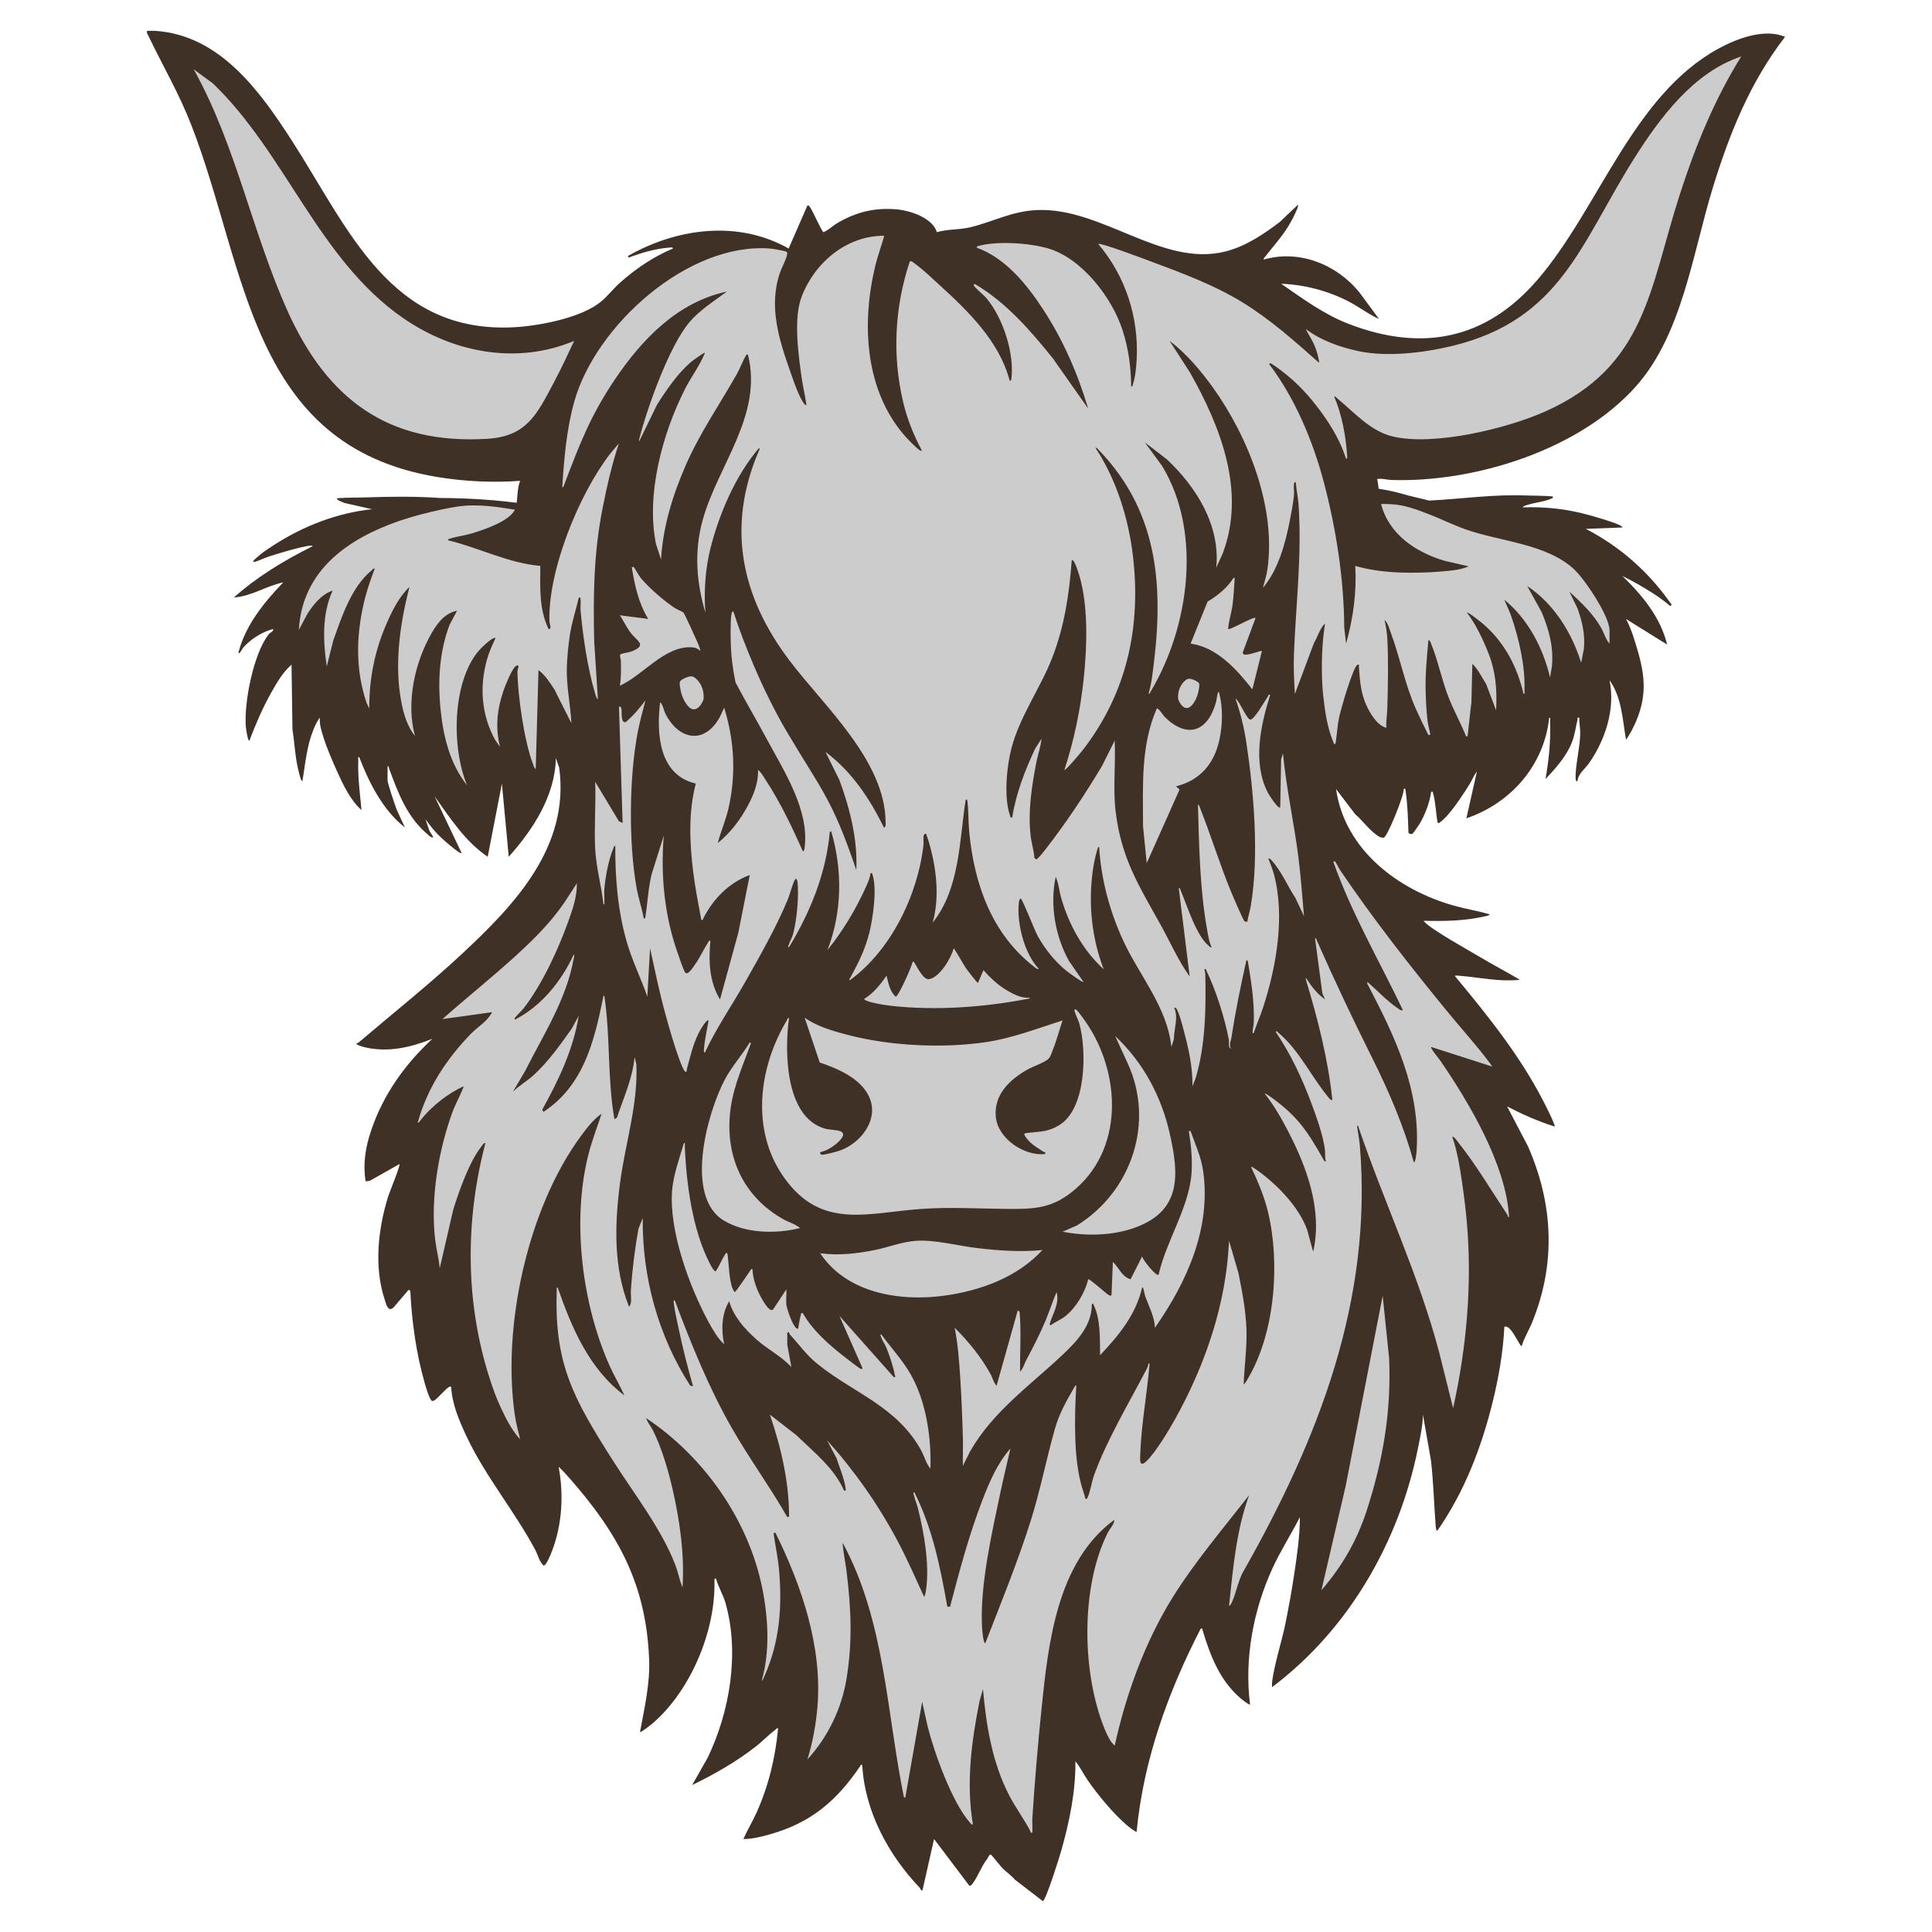 <?xml version="1.0" encoding="UTF-8"?>
<!DOCTYPE svg PUBLIC "-//W3C//DTD SVG 1.1//EN" "http://www.w3.org/Graphics/SVG/1.1/DTD/svg11.dtd">
<!-- Creator: CorelDRAW Home & Student 2018 -->
<svg xmlns="http://www.w3.org/2000/svg" xml:space="preserve" width="10in" height="10in" version="1.1" style="shape-rendering:geometricPrecision; text-rendering:geometricPrecision; image-rendering:optimizeQuality; fill-rule:evenodd; clip-rule:evenodd"
viewBox="0 0 1000 1000"
 xmlns:xlink="http://www.w3.org/1999/xlink">
 <defs>
  <style type="text/css">
   <![CDATA[
    .fil0 {fill:#3F3126}
    .fil1 {fill:#CCCCCC}
   ]]>
  </style>
 </defs>
 <g id="Layer_x0020_1">
  <path class="fil0" d="M753.079 505.224c16.893,20.394 33.521,40.936 45.689,64.611 0.819,1.591 6.496,12.659 5.909,13.26 -8.459,-2.646 -16.721,-6.325 -24.612,-10.41l10.819 20.66c13.099,29.886 14.541,60.596 2.181,91.046 -1.659,4.09 -4.177,8.024 -5.433,12.323 -0.938,0.687 -5.565,-11.613 -8.988,-9.943 -0.621,13.19 -3.014,26.677 -6.193,39.493 -5.77,23.254 -14.639,46.172 -28.367,65.842 -0.693,0.678 -0.931,-1.604 -0.951,-1.893 -0.886,-11.31 -1.17,-22.724 -2.425,-34.029l-4.197 -23.965c-0.112,5.757 -1.387,11.49 -2.518,17.133 -9.722,48.548 -35.888,94.085 -75.594,123.939 -0.043,-1.15 -0.048,-2.287 0.114,-3.432 1.344,-9.365 4.894,-20.05 6.836,-29.618 1.619,-7.957 3.11,-16.043 4.326,-24.077 1.554,-10.207 3.101,-20.64 3.158,-30.923 -4.478,8.815 -9.9,17.194 -14.05,26.185 -10.027,21.724 -14.799,46.981 -11.756,70.856 -0.383,0.454 -4.459,-2.856 -4.98,-3.3 -10.713,-9.198 -15.646,-22.08 -19.623,-35.293 -0.204,-0.672 0.294,-0.837 -0.947,-0.696 -16.891,32.803 -29.645,68.029 -33.153,105.093 -0.35,0.422 -4.242,-2.656 -4.734,-3.072 -7.087,-5.999 -15.234,-15.817 -20.546,-23.481 -2.226,-3.21 -3.906,-6.894 -6.43,-9.894 0.195,15.58 -3.1,31.458 -7.342,46.389 -0.957,3.356 -7.788,25.181 -9.474,26.033l-14.439 -11.115c-2.002,-2.287 -4.511,-3.991 -6.637,-6.145 -0.951,-0.97 -5.406,-6.676 -5.907,-6.874 -0.861,-0.336 -1.662,2.438 -2.325,2.873 -2.603,3.504 -4.559,8.948 -7.167,12.243 -0.436,0.554 -0.777,1.141 -1.62,0.971l-18.236 -24.13 -5.918 26.208c-0.662,1.33 -1.106,-0.563 -1.406,-0.881 -16.323,-17.104 -28.551,-39.695 -29.841,-63.679 -1.127,-0.26 -0.765,0.19 -1.055,0.615 -12.311,18.066 -25.512,29.385 -46.986,35.37 -4.371,1.217 -8.915,2.381 -13.498,2.357 2.027,-4.559 4.652,-8.862 6.709,-13.406 6.337,-14.009 9.835,-28.533 11.275,-43.872 -0.827,-0.218 -0.947,0.35 -1.42,0.706 -3.45,2.608 -6.685,6.027 -10.189,8.748 -10.152,7.882 -21.329,14.311 -32.884,19.893l7.976 -14.032c11.531,-23.87 16.645,-54.295 9.301,-80.178 -1.214,-4.279 -3.804,-8.45 -4.979,-12.776 -0.974,0.246 -0.759,0.695 -0.743,1.411 0.549,25.735 -12.038,56.028 -31.437,73.156 -0.708,0.626 -6.658,5.406 -7.106,4.962 2.284,-12.419 5.235,-24.882 4.727,-37.627 -1.566,-39.269 -16.256,-65.355 -41.413,-93.982 -1.704,-1.942 -3.545,-3.925 -5.445,-5.676 2.706,14.226 1.859,29.744 -3.31,43.326 -0.484,1.274 -3.084,8.1 -4.493,7.798 -2.227,-2.087 -2.878,-5.492 -4.253,-8.062 -10.833,-20.286 -26.242,-38.616 -35.846,-59.309 -3.657,-7.877 -7.173,-16.157 -7.714,-24.948 -0.452,-0.829 -1.504,0.198 -1.905,0.492 -1.606,1.16 -5.589,5.809 -6.871,6.396 -0.392,0.176 -0.657,0.336 -1.121,0.199 -1.307,-0.388 -3.383,-7.792 -3.853,-9.435 -4.346,-15.177 -6.646,-31.761 -7.395,-47.516l-0.883 -0.544 -7.836 9.208c-2.978,2.609 -3.893,-2.201 -4.598,-4.346 -5.561,-16.896 -3.326,-36.552 1.883,-53.277 0.694,-2.23 6.387,-15.917 5.811,-16.674l-15.277 8.626 -2.233 0.372c-1.45,-9.23 -0.09,-17.563 2.831,-26.283 6.228,-18.61 17.472,-34.289 31.726,-47.564 -11.083,4.464 -22.627,7.139 -34.574,4.507 -0.537,-0.119 -5.296,-1.316 -4.718,-2.14 0.577,0.009 1.021,-0.341 1.435,-0.695 17.736,-15.131 35.923,-29.546 53.013,-45.458 27.462,-25.571 55.966,-55.417 50.508,-96.441l-1.748 -5.109c-0.343,19.512 -11.835,37.126 -24.388,51.122l-3.543 -37.867 -7.348 37.878c-11.699,-7.904 -19.391,-19.955 -27.455,-31.25l13.965 29.347c-0.767,0.127 -1.282,-0.362 -1.853,-0.746 -2.344,-1.577 -6.413,-5.076 -8.566,-7.058 -3.198,-2.94 -5.775,-6.172 -8.281,-9.708l2.044 6.003 1.979 3.229c-0.693,0.66 -1.862,-0.526 -2.372,-0.941 -11.021,-8.97 -15.762,-21.639 -20.465,-34.454 -0.185,-0.502 -0.161,-1.404 -0.83,-1.296l0 7.337c0,1.463 3.893,12.985 4.725,15.157l4.265 9.224c-11.357,-8.824 -18.589,-23.215 -23.671,-36.449 -0.824,-0.112 -0.447,1.077 -0.469,1.65 -0.329,8.648 0.877,17.239 1.659,25.802 -5.898,-5.394 -9.374,-12.846 -12.631,-20.034 -2.496,-5.506 -5.382,-12.198 -7.153,-17.936 -0.984,-3.186 -2.045,-6.458 -1.763,-9.84 -1.317,1.497 -2.604,4.354 -3.394,6.307 -3.388,8.378 -4.152,17.505 -5.6,26.358 -0.833,1.043 -2.557,-7.312 -2.686,-7.961 -1.236,-6.203 -1.541,-12.549 -2.512,-18.791l-0.483 -33.369c-4.532,3.891 -7.892,9.774 -10.797,14.999 -4.301,7.735 -7.862,16.014 -10.981,24.291 -0.869,0.679 -1.824,-6.556 -1.883,-7.342 -0.926,-12.569 3.974,-37.706 11.901,-47.737 0.768,-0.97 2.353,-1.224 2.292,-2.674 -5.675,1.384 -11.772,5.309 -15.607,9.715 -0.146,0.167 -2.311,4.173 -2.376,2.363 3.639,-14.105 13.309,-25.955 23.196,-36.219 -8.783,1.798 -16.499,7.244 -25.563,7.813 12.132,-10.839 26.191,-19.279 40.717,-26.516 -0.07,-1.778 -20.998,4.758 -22.621,5.313 -4.201,1.448 -13.426,6.206 -4.119,-1.275 2.106,-1.692 4.445,-3.179 6.714,-4.646 15.243,-9.854 32.666,-16.622 50.791,-18.564l-14.098 -3.18c-0.423,-0.198 -4.912,-1.678 -3.887,-2.498 5.28,-0.403 10.588,-0.272 15.876,-0.456 12.291,-0.428 25.006,-0.528 37.432,0.333 3.999,0.006 8.256,0.107 12.585,0.273 4.889,0.188 9.87,0.46 15.168,0.935 4.283,0.384 8.775,0.902 11.821,1.265 0.451,-3.704 0.336,-7.737 1.794,-11.346 -14.097,1.051 -29.194,0.304 -43.178,-2.035 -96.854,-16.186 -98.163,-107.642 -126.894,-181.762 -6.512,-16.8 -14.824,-30.799 -22.433,-46.686 -0.394,-0.826 -0.893,-1.367 -0.644,-2.432 1.408,0.066 2.856,-0.086 4.26,0 33.359,2.162 54.126,31.089 70.735,56.851 29.318,45.47 50.858,100.285 115.548,96.525 12.826,-0.74 34.555,-4.95 44.491,-13.264 3.389,-2.829 6.387,-6.715 9.713,-9.696 8.087,-7.237 17.459,-13.556 27.461,-17.752 0.083,-0.839 -1.598,-0.502 -2.119,-0.456 -7.089,0.555 -14.249,2.677 -20.846,5.188l-0.226 -0.931c25.362,-14.395 56.893,-18.611 83.083,-3.807l9.709 -22.233c0.844,-0.185 0.933,0.245 1.341,0.78 1.173,1.54 6.228,12.841 6.952,12.961 2.499,-0.872 4.533,-3.061 6.888,-4.475 9.739,-5.842 19.447,-8.28 30.91,-7.316 7.035,0.594 18.664,4.382 20.928,11.81 5.783,-1.639 11.536,-1.15 17.343,-2.538 11.859,-2.848 21.223,-8.241 34.203,-8.876 33.726,-1.659 64.796,29.642 97.675,21.453 10.495,-2.611 19.78,-8.856 28.258,-15.293l9.478 -8.982c0.174,1.169 -0.763,2.861 -1.246,3.959 -4.445,10.039 -9.449,14.791 -15.797,23.02 -0.365,0.476 -0.919,0.601 -0.701,1.421 18.492,-5.268 37.993,2.617 49.691,17.296l9.946 13.476c-5.65,-2.524 -10.574,-6.437 -16.079,-9.239 -10.654,-5.419 -22.624,-8.512 -34.567,-8.988 11.238,7.759 22.175,15.882 35.043,20.825 38.048,14.62 70.948,7.976 97.496,-22.728 31.836,-36.812 49.278,-95.415 93.743,-119.762 9.735,-5.334 23.832,-10.622 34.558,-6.146 -18.115,23.369 -28.914,50.367 -37.519,78.456 -10.304,33.627 -15.769,75.555 -39.621,102.394 -29.285,32.933 -83.407,49.944 -126.676,48.53 -2.306,-0.073 -4.844,-0.919 -7.316,-0.489 0.365,1.661 0.572,3.352 0.759,5.048 2.006,0.313 4.57,0.744 6.917,1.259 3.42,0.75 6.378,1.677 8.982,2.361 2.604,0.684 4.855,1.125 7.923,1.898 0.719,0.181 1.482,0.38 2.287,0.59 16.958,-0.88 32.975,-3.302 50.537,-2.643 4.502,0.172 9.002,0.099 13.483,0.483 0.198,1.071 -0.046,0.753 -0.602,1.057 -2.537,1.382 -8.44,2.115 -11.585,3.074 -0.965,0.297 -2.921,0.66 -3.423,1.539 11.989,-0.409 23.409,0.88 34.915,4.144 3.483,0.984 13.641,3.859 16.212,5.564 0.191,0.126 0.628,0.595 0.469,0.707l-18.935 0.713c18.01,9.28 33.006,22.669 44.493,39.298l-0.7 0.701c-2.895,-2.519 -6.047,-4.739 -9.273,-6.821 -5.004,-3.218 -10.237,-6.2 -15.585,-8.79 10.251,9.854 19.781,21.36 23.191,35.498l-21.3 -13.252c2.174,3.886 3.535,8.169 4.864,12.416 4.639,14.814 6.608,25.998 0.277,40.771 -1.302,3.036 -3.185,6.73 -5.135,9.298 -1.791,-10.44 -2.175,-21.932 -8.519,-30.77 3.093,14.798 -2.194,30.958 -10.694,43.041 -2.016,2.869 -5.406,5.181 -5.889,9.031 -1.256,1.273 -0.985,-3.039 -0.959,-3.569 0.358,-6.716 2.241,-14.136 2.38,-20.813 0.059,-2.891 -0.602,-5.421 -0.469,-8.279 -1.421,-0.23 -0.76,0.345 -0.958,1.148 -0.939,3.85 -1.361,7.595 -2.816,11.406 -2.776,7.256 -8.459,13.619 -13.733,19.163 1.759,-9.909 2.776,-19.973 2.359,-30.067 -0.019,-0.575 0.363,-1.76 -0.469,-1.649 -2.511,24.47 -19.814,44.28 -42.853,52.058l5.446 -24.13c-1.514,1.72 -2.36,4.098 -3.583,6.115 -2.974,4.876 -8.023,12.491 -11.797,16.616 -0.357,0.394 -4.792,5.225 -4.976,3.53 -0.84,-4.684 -1.012,-10.686 -2.346,-15.154 -0.211,-0.687 0.264,-0.826 -0.958,-0.692 -0.813,5.577 -3.08,11.701 -5.961,16.533 -0.423,0.706 -3.509,5.197 -3.827,5.267 -0.72,0.162 -1.737,0.006 -1.988,-0.8 -0.219,-7.23 -0.443,-14.551 -1.494,-21.704 -0.093,-0.641 -0.218,-1.481 -0.932,-0.715 0.204,3.4 -8.506,24.69 -10.277,25.112 -1.811,0.431 -3.767,-1.328 -5.102,-2.402 -3.391,-2.722 -6.358,-6.82 -9.729,-9.678l-9.926 -13.028c4.534,31.473 32.093,52.224 61.068,60.356 6.08,1.706 12.404,2.687 18.459,4.502 -0.417,0.781 -2.445,0.996 -3.304,1.185 -10.291,2.241 -20.27,2.381 -30.779,2.128 -0.178,0.131 0.278,0.509 0.463,0.713 3.88,4.093 22.728,14.563 28.736,18.138 6.755,4.028 13.733,7.679 20.508,11.684 -3.007,0.331 -6.192,0.364 -9.226,0.228 -7.561,-0.346 -15.254,-1.818 -22.735,-2.354 -0.456,-0.033 -1.481,-0.241 -1.646,0.227z"/>
  <path class="fil1" d="M148.921 161.147c20.418,45.252 51.812,69.21 103.518,65.952 20.27,-1.276 25.543,-12.789 34.1,-28.861 3.788,-7.119 7.238,-14.481 10.637,-21.784 -29.795,12.484 -62.708,6.094 -88.672,-11.923 -43.656,-30.289 -60.722,-85.316 -98.314,-121.348l-9.947 -7.324c21.933,39.304 30.247,84.438 48.679,125.288zm566.751 509.53l-19.154 98.485 -12.556 53.949c10.659,-12.342 18.385,-25.622 23.428,-41.186 8.486,-26.203 12.769,-51.129 11.625,-78.843l-3.344 -32.405zm-98.92 -63.65c-1.198,17.867 -13.175,35.316 -17.067,52.762 -1.192,1.055 -8.307,-7.778 -8.521,-9.464l-5.979 11.802c-4.365,-1.113 -6.121,-6.093 -9.161,-8.967l-0.705 17.043c-0.483,0.643 -0.573,0.473 -1.193,0.246 -1.227,-0.456 -10.339,-8.929 -10.884,-8.289 -1.554,6.727 -6.193,14.509 -11.618,18.917 -2.46,1.998 -5.074,2.927 -7.569,4.744 -0.644,0.146 -0.895,-0.037 -0.696,-0.696 1.572,-5.218 5.085,-10.321 3.55,-16.337 -2.126,4.791 -3.674,9.828 -5.69,14.666 -2.935,7.026 -6.367,13.668 -9.947,20.352 -1.121,2.093 -1.651,4.536 -3.307,6.159 -0.081,-10.292 0.69,-20.666 -0.233,-31.013l-0.941 -0.701 -10.898 38.815c-0.687,0.536 -2.652,-4.856 -2.922,-5.358 -4.758,-8.881 -11.694,-17.407 -18.846,-24.461 1.648,8.142 2.276,16.55 2.83,24.858 0.719,10.813 1.159,21.853 1.444,32.638 0.123,4.654 -0.133,9.335 -0.014,13.984l3.702 -7.419c11.797,-20.612 30.62,-33.839 47.427,-49.617 7.655,-7.183 15.712,-15.486 15.622,-26.753 1.23,-0.223 0.733,0.174 0.985,0.676 3.631,7.177 3.153,17.961 3.276,25.834 9.691,-10.235 18.51,-20.911 21.777,-35.028 0.635,-0.143 0.535,0.493 0.696,0.947 0.421,1.226 0.526,2.557 0.966,3.773 1.911,5.264 4.733,10.344 4.966,16.106 16.46,-23.6 29.143,-51.318 24.958,-81.063 -1.056,-7.507 -4.062,-13.691 -6.505,-20.721 -0.824,0.029 -0.989,-0.317 -0.838,0.596 1.127,6.765 1.794,14.104 1.335,20.968zm-33.148 -56.838c14.287,30.786 2.035,66.661 -26.204,84.115l-7.414 3.229c12.332,2.414 26.635,2.093 38.465,-2.476 23.074,-8.9 21.767,-27.117 17.071,-48.084 -4.389,-19.589 -13.729,-36.94 -28.319,-50.739l6.4 13.956zm-130.495 96.757c-9.319,1.907 -19.144,3.048 -28.587,1.722 13.782,20.765 41.36,25.167 64.547,21.928 18.608,-2.594 37.616,-9.548 50.498,-23.584 -11.244,1.122 -22.591,0.313 -33.787,-1.013 -9.968,-1.174 -21.945,-4.431 -31.799,-3.745 -7.104,0.497 -13.967,3.281 -20.871,4.692zm-85.797 6.859c-8.876,-17.128 -12.131,-41.419 -12.848,-60.535 -0.022,-0.567 0.355,-1.761 -0.467,-1.647 -2.259,7.735 -5.426,16.371 -6.1,24.438 -1.747,20.905 9.005,50.153 18.997,68.46 2.074,3.801 4.731,8.397 7.921,11.248 -1.557,-7.281 -1.367,-15.755 2.612,-22.25 2.21,7.906 8.17,14.51 14.212,19.869 5.731,5.084 12.837,8.583 17.979,14.213l-2.127 -11.599 -0.008 -6.149c0.984,-0.976 0.952,0.445 1.408,0.937 5.188,5.591 8.265,10.415 14.467,15.381 18.707,14.988 41.062,21.943 53.43,44.563 1.639,3.001 2.586,6.836 4.788,9.416 0.55,-15.996 -2.168,-34.54 -10.1,-48.6 -4.231,-7.504 -10.203,-13.819 -15.228,-20.754 -0.898,-0.658 -0.37,0.866 -0.246,1.193 0.709,1.885 2.052,3.768 2.832,5.691 1.838,4.531 3.49,9.696 4.459,14.486 0.152,0.753 0.103,0.715 -0.649,0.644l-28.17 -31.714 11.824 26.758c0.179,0.605 -0.093,0.928 -0.696,0.695 -0.991,-0.388 -7.338,-5.345 -8.726,-6.429 -8.026,-6.257 -16.29,-13.563 -21.353,-22.439 -1.222,-0.142 -0.751,0 -0.952,0.681 -0.67,2.291 -1.019,4.763 -1.408,7.12 -0.124,0.53 -0.622,0.246 -0.957,0.02 -1.956,-1.346 -4.921,-9.881 -5.195,-12.324 -0.276,-2.452 0.2,-5.307 0,-7.811l-6.863 10.415c-1.719,1.643 -4.767,-3.755 -5.644,-5.246 -2.651,-4.497 -4.876,-10.339 -5.011,-15.58 -1.094,-0.279 -0.78,0.209 -1.081,0.597 -1.089,1.387 -7.43,11.229 -8.148,11.224 -1.621,-1.975 -1.994,-5.005 -2.455,-7.475 -0.39,-2.103 -1.007,-11.835 -1.325,-12.403 -0.462,-0.829 -0.789,-0.209 -1.126,0.307 -1.759,2.688 -2.987,5.998 -4.808,8.692 -0.978,0.681 -2.841,-3.324 -3.239,-4.091zm37.962 -22.814c-19.26,-10.945 -28.928,-29.848 -27.634,-51.937 0.833,-14.198 6.004,-25.167 10.692,-38.072 0.163,-0.444 0.624,-1.538 -0.25,-1.43 -4.109,6.756 -9.49,12.611 -13.178,19.722 -8.948,17.266 -20.741,60.147 -0.226,72.488 11.189,6.733 27.057,6.979 39.436,3.878 -2.404,-2.093 -5.949,-3.006 -8.839,-4.65zm105.041 -91.581c-22.329,3.304 -49.466,1.983 -71.311,-3.688 -7.676,-1.993 -16.036,-4.383 -22.519,-8.957l7.815 23.188c9.292,3.12 21.087,8.147 25.494,17.587 5.509,11.798 -4.246,24.29 -15.344,28.082 -1.444,0.498 -8.17,2.283 -9.166,2.07 -0.567,-0.124 -0.881,-0.764 -0.756,-1.335 2.909,-0.582 5.987,-2.377 8.27,-4.275 1.461,-1.217 5.789,-5.041 2.277,-6.509 -1.93,-0.81 -5.771,-0.701 -8.433,-1.51 -20.437,-6.235 -20.607,-40.306 -18.215,-57.298 -0.713,0.109 -0.881,0.894 -1.189,1.411 -14.618,24.443 -18.693,56.838 -1.56,81.11 19.452,27.553 43.299,18.355 71.639,16.423 14.352,-0.976 28.741,-0.138 43.057,0.013 15.41,0.166 24.802,-0.132 36.714,-10.661 25.644,-22.667 22.529,-62.689 3.219,-88.448 -0.681,-0.913 -2.641,-3.749 -3.466,-4.104 -0.596,-0.256 -0.827,0.052 -0.681,0.672 0.488,2.05 1.898,4.47 2.476,6.529 3.887,13.851 3.687,43.601 -9.923,52.359 -6.117,3.933 -10.169,3.521 -16.976,4.326 -0.71,0.085 -1.178,0.02 -1.629,0.725 2.026,4.265 6.173,6.514 9.937,9.009 0.544,0.365 1.226,-0.119 0.937,1.169 -10.879,1.273 -24.518,-8.048 -25.55,-19.179 -1.066,-11.48 6.958,-19.125 16.242,-24.451 2.78,-1.596 9.606,-3.915 11.211,-5.833 0.952,-1.141 1.539,-3.115 2.102,-4.525 1.964,-4.896 3.267,-10.141 4.989,-15.126 -13,4.122 -26.085,9.212 -39.662,11.224zm-63.06 -22.35c0.844,1.775 11.696,3.29 13.968,3.545 22.707,2.557 47.534,0.81 69.917,-3.452 0.526,-0.098 1.884,-0.094 1.794,-0.799 -4.18,0.497 -8.469,-1.799 -11.977,-3.882 -4.55,-2.707 -8.426,-6.405 -11.926,-10.315l-2.841 6.608c-0.42,-0.009 -4.752,-5.619 -5.363,-6.461 -2.676,-3.687 -4.601,-7.783 -7.177,-11.519 -1.388,5.127 -7.122,14.95 -12.672,16.021 -3.08,0.595 -6.061,-6.098 -7.581,-8.304 -0.288,-0.416 0.077,-0.871 -1.051,-0.615 -0.437,2.509 -7.331,17.98 -8.763,17.975 -3.06,-2.731 -3.728,-7.082 -4.731,-10.87 -3.146,4.602 -6.794,9.146 -11.598,12.067zm-175.557 37.48c9.526,-18.884 21.572,-37.318 25.267,-58.523 0.09,-0.525 0.548,-1.604 -0.019,-1.912 -6.433,13.842 -16.603,26.493 -30.303,33.602 -0.32,0.105 -0.344,-0.444 -0.23,-0.701 0.31,-0.69 3.864,-4.104 4.72,-5.221 9.67,-12.589 17.865,-30.459 23.216,-45.428 2.238,-6.261 4.312,-12.404 4.247,-19.18l-6.427 9.899c-6.991,10.259 -15.692,18.926 -24.807,27.27 -12.447,11.39 -25.729,21.933 -38.351,33.13l25.56 -3.55c0.359,0.307 -2.459,3.659 -2.824,4.037 -2.293,2.372 -5.585,4.639 -7.896,7.016 -12.751,13.109 -22.652,28.183 -27.628,45.988 0.224,0.619 0.993,-0.55 1.147,-0.748 3.218,-4.119 6.789,-7.608 10.941,-10.837 3.582,-2.778 7.482,-5.169 11.582,-7.111 0.389,0.506 -4.46,10.041 -5.093,11.707 -7.741,20.386 -12.174,46.324 -9.518,67.996 0.595,4.862 1.898,9.614 2.311,14.5l6.971 -30.185c2.828,-9.359 8.416,-24.953 14.343,-32.523 0.56,-0.715 1.377,-2.281 2.352,-2.144 -10.568,40.226 -10.509,82.752 2.358,122.382 1.568,4.824 3.228,9.439 5.354,14.056 2.606,5.657 6.011,12.478 10.274,16.944 -0.983,-4.011 -2.097,-8.115 -2.708,-12.201 -6.857,-45.854 6.552,-107.398 34.246,-144.92 2.985,-4.043 6.436,-8.579 10.595,-11.41 -2.361,7.187 -5.124,14.307 -6.96,21.673 -8.474,33.973 -3.144,77.02 11.142,108.828 2.336,5.204 5.288,10.127 7.654,15.306 -18.269,-13.682 -27.254,-34.895 -34.561,-55.859 -0.822,-0.113 -0.445,1.074 -0.467,1.648 -1.414,38.096 9.002,56.198 28.485,87.027 10.75,17.014 25.642,36.06 32.815,54.769 1.49,3.886 2.214,7.986 3.796,11.825 1.049,-17.023 -1.347,-34.185 -5.12,-50.745 -2.26,-9.913 -5.737,-21.81 -10.335,-30.846 -0.532,-1.048 -3.65,-5.473 -3.243,-5.985 29.781,19.87 52.845,52.578 59.97,87.961 3.083,15.314 4.085,32.844 -0.319,47.9 0.772,-0.389 1.281,-2.036 1.637,-2.851 7.735,-17.677 9.028,-35.529 7.348,-54.66 -0.557,-6.348 -1.968,-12.64 -2.842,-18.937l0.943 -0.237c13.55,27.317 24.414,59.171 21.782,90.177 -0.76,8.947 -2.474,18.737 -5.198,27.22 10.554,-11.522 17.639,-26.056 20.215,-41.556 3.217,-19.378 2.407,-36.311 0.076,-55.664 -0.6,-4.986 -1.786,-9.961 -2.073,-14.969 21.873,40.144 22.739,87.563 31.714,131.608l0.712 0.464 8.761 -49.704 2.843 12.782c3.437,13.658 12.602,39.185 21.814,49.666 0.474,0.539 0.725,1.169 1.614,0.984 -3.602,-21.394 -0.77,-42.91 3.467,-63.995l1.742 -6.065c1.615,18.799 4.833,38.384 13.654,55.227 3.219,6.145 7.456,11.94 10.765,18.137 0.337,0.626 -0.146,1.212 1.145,0.956 0.124,-2.585 -0.156,-5.221 0.01,-7.806 1.197,-18.506 2.831,-37.883 4.734,-56.336 3.522,-34.19 7.995,-75.845 37.636,-97.754 0.091,2.24 -2.277,4.531 -3.328,6.613 -14.282,28.334 -13.492,73.241 -1.401,102.257 1.118,2.684 2.75,6.15 4.956,8.053 5.748,-26.227 15.5,-53.302 29.631,-76.177 11.528,-18.652 26.516,-36.23 39.961,-53.533 -6.718,18.326 -8.304,37.991 -10.406,57.283 0.109,0.147 0.564,-0.242 0.71,-0.469 2.556,-3.92 4.039,-13.289 6.926,-17.691 38.55,-68.072 66.799,-140.011 60.051,-220.189 -0.283,-3.4 -1.057,-6.798 -1.408,-10.183 0.866,0.148 0.793,0.97 1.005,1.591 13.231,38.763 30.997,75.945 41.465,115.707l7.23 28.978c6.966,-31.496 9.92,-64.067 7.098,-96.33 -0.575,-6.571 -1.474,-13.752 -2.426,-20.29 -1.156,-7.883 -2.505,-16.518 -5.142,-23.969 1.216,0.152 2.286,1.941 3.033,2.874 9.267,11.613 16.88,24.565 25.102,36.912 0.383,0.572 0.707,1.165 0.746,1.865 0.754,0.128 0.503,-0.658 0.463,-1.17 -1.87,-26.435 -20.613,-58.111 -35.398,-79.646 -0.647,-0.947 -5.406,-6.656 -4.831,-7.234l31.71 10.179c-7.316,-10.089 -15.776,-19.263 -23.654,-28.893 -19.338,-23.627 -38.173,-47.675 -55.311,-72.978 -0.482,-0.712 -2.274,-4.241 -2.472,-4.406l-0.931 0.23c9.483,26.746 23.798,51.221 35.973,76.699 -0.853,0.71 -2.083,-0.511 -2.79,-0.998 -5.611,-3.864 -10.33,-8.971 -15.432,-13.441l-0.231 0.696c14.368,27.506 27.744,54.992 25.576,87.135 -0.052,0.787 -0.628,6.046 -1.434,5.422 -5.208,-18.747 -12.861,-36.628 -21.538,-53.974 -10.232,-20.471 -19.227,-39.544 -28.522,-60.476 -0.256,-0.574 -0.236,-1.4 -1.069,-1.53l3.806 28.617 1.391 3.101c-3.99,-2.813 -6.693,-6.254 -9.325,-10.32 -0.591,-0.914 -0.606,-1.131 -0.597,0.119 6.173,20.271 11.487,41.158 13.709,62.272 -0.998,0.138 -1.54,-0.805 -2.089,-1.457 -8.708,-10.411 -14.972,-24.22 -25.831,-33.339 -0.374,-0.312 -0.952,-1.239 -1.42,-0.473 7.593,11.107 13.62,23.959 18.339,36.576 2.662,7.12 6.302,17.128 7.161,24.556 0.225,1.965 -0.198,3.896 0.535,5.856 -1.05,0.213 -1.077,-0.516 -1.442,-1.16 -7.977,-14.08 -13.061,-21.937 -26.535,-31.699 -0.545,-0.393 -3.399,-2.481 -3.745,-2.164 4.754,5.98 8.569,12.626 12.081,19.391 9.809,18.889 17.919,40.992 13.005,62.494l-3.082 -11.347c-4.242,-11.802 -15.358,-23.231 -25.36,-30.503 -0.517,-0.379 -3.424,-2.494 -3.74,-2.168 3.521,7.433 6.802,15.154 8.758,23.187 6.423,26.346 3.73,62.344 -10.103,86.01 -0.663,1.13 -1.401,2.704 -2.443,3.47 0.322,-9.491 1.78,-19.169 1.44,-28.665 -0.356,-9.738 -2.231,-19.49 -4.133,-29.006l-4.881 -16.649c-1.453,32.514 -12.176,63.933 -27.855,92.154 -3.286,5.913 -10.231,17.53 -14.97,21.952 -3.787,3.532 -3.232,-1.07 -3.119,-4.067 0.548,-14.651 3.37,-30.33 4.695,-45.012 0.048,-0.53 0.436,-1.7 -0.411,-1.59 -0.189,0.899 -0.44,1.861 -0.867,2.684 -8.923,17.194 -21.019,37.395 -27.424,55.422 -1.098,3.091 -2.002,8.971 -3.319,11.348 -0.303,0.539 0.019,0.799 -1.055,0.605 -0.777,-3.024 -1.899,-5.945 -2.613,-8.99 -1.648,-7.012 -2.357,-14.335 -2.623,-21.526 -0.336,-9.137 -0.076,-18.865 0.502,-27.944 -0.019,-0.559 -0.588,0 -0.72,0.227 -4.289,7.427 -8.039,13.828 -10.415,22.245 -4.431,15.675 -7.484,31.591 -12.413,47.237 -6.793,21.559 -15.376,42.497 -23.561,63.536 -1.046,-0.009 -1.61,-6.983 -1.68,-8.252 -1.18,-21.644 5.141,-49.045 9.638,-70.416 1.563,-7.413 3.418,-14.765 5.056,-22.154 -6.722,7.612 -10.922,17.411 -14.552,26.861 -6.869,17.885 -11.835,36.519 -16.691,55.039l-1.411 -0.005c-3.617,-20.253 -7.693,-40.728 -17.056,-59.172 -0.88,-0.109 -0.374,0.966 -0.258,1.439 0.539,2.215 1.551,4.592 2.123,6.879 3.094,12.352 6.004,28.953 4.237,41.566 -0.099,0.704 -0.495,4.085 -1.125,4.071 -4.446,-9.686 -8.717,-19.462 -13.719,-28.878 -9.982,-18.794 -22.269,-36.259 -36.465,-52.061l4.906 9.298c1.584,4.881 4.207,10.992 4.767,16.072 0.102,0.932 -0.081,0.682 -0.905,0.663 -5.07,-11.688 -15.713,-19.945 -24.618,-28.646l-13.733 -10.643c5.783,16.981 9.931,34.716 9.941,52.78l-0.941 0.238c-9.065,-15.85 -19.93,-30.664 -28.967,-46.546 -11.865,-20.859 -20.841,-43.209 -29.277,-65.643 -0.874,-0.08 -0.467,1.548 -0.409,2.063 0.437,3.877 1.644,8.778 2.456,12.697 2.072,10.003 4.624,19.921 7.428,29.731l-1.451 -0.309c-16.589,-25.687 -24.919,-56.141 -24.591,-86.79l-2.223 5.581c-1.876,10.59 -3.23,21.308 -3.922,32.055 -0.164,2.552 0.809,6.571 -0.946,8.281 -8.14,-20.211 -7.469,-42.759 -4.661,-64.067 2.714,-20.594 9.416,-40.657 8.436,-61.615l-0.936 -3.555c-0.92,10.94 -5.698,21.081 -9.103,31.378l-1.314 0.809c-3.691,-21.066 -2.021,-42.744 -5.215,-63.906 -0.685,-0.122 -0.61,0.895 -0.713,1.406 -4.597,22.644 -10.244,45.192 -30.765,58.707l-0.67 -1.122c8.465,-15.233 16.087,-31.193 18.892,-48.576l-3.587 6.585c-5.85,8.3 -12.117,17.048 -19.598,23.956 -3.407,3.147 -7.56,5.5 -10.89,8.752l6.231 -10.571zm344.563 -221.399c13.587,1.83 23.959,13.43 31.955,23.665l4.97 -19.87c-0.374,-0.348 -7.29,2.433 -9.155,1.84 -0.507,-0.163 -0.814,-0.555 -0.777,-1.1l6.618 -17.785c-1.07,-0.965 -13.402,6.502 -14.197,5.678 0.336,-4.43 1.841,-8.6 2.357,-13.021 0.432,-3.694 0.791,-8.566 0.972,-12.293 0.022,-0.516 0.259,-1.322 -0.488,-1.189 -3.281,5.108 -8.204,9.206 -13.483,12.319l-8.772 21.757zm13.014 30.771c-4.46,15.12 -14.974,18.448 -26.502,7.102 -0.687,-0.674 -3.239,-4.836 -4.024,-4.257 -8.437,19.288 -7.12,40.225 -7.126,60.851l1.919 19.149 17.009 -38.115 -1.865 -1.645c12.437,-3.027 19.826,-11.726 22.491,-24.142 1.696,-7.906 1.88,-16.793 -0.246,-24.617 -0.663,-0.115 -0.694,0.84 -0.804,1.312 -0.341,1.432 -0.403,2.843 -0.852,4.361zm-19.429 -4.68c-0.217,2.214 -0.151,2.93 1.037,4.811 1.028,1.628 2.799,3.192 4.758,2.055 2.283,-1.324 4.128,-5.456 4.617,-7.946 0.189,-0.963 0.752,-3.374 0.417,-4.31 -0.218,-0.61 -1.045,-1.095 -1.575,-1.376 -1.144,-0.607 -3.396,-1.607 -4.67,-0.898 -2.565,1.428 -4.306,4.81 -4.585,7.665zm-256.145 -7.869c-0.598,0.317 -1.53,0.863 -1.775,1.55 -0.378,1.056 0.257,3.772 0.47,4.857 0.552,2.806 2.63,7.461 5.203,8.954 2.208,1.281 4.204,-0.482 5.362,-2.315 1.339,-2.12 1.413,-2.926 1.169,-5.421 -0.315,-3.217 -2.277,-7.029 -5.167,-8.638 -1.435,-0.799 -3.973,0.329 -5.262,1.013zm-32.85 -32.889c1.853,2.815 3.305,5.935 5.288,8.672 3.323,4.585 8.938,6.522 1.51,9.718 -2.303,0.991 -4.08,0.952 -6.002,1.571 -1.432,0.461 -0.331,2.21 -0.3,3.448 0.107,4.252 0.216,8.895 -0.494,13.034 11.767,-5.281 22.948,-20.337 36.7,-19.905 2.167,0.068 3.362,0.448 4.953,1.92 0.188,-0.236 -1.072,-3.503 -1.33,-4.111 -0.815,-1.93 -6.822,-15.139 -7.426,-15.768 -0.415,-0.429 -3.505,-1.693 -4.644,-2.458 -5.7,-3.833 -12.942,-10.072 -17.357,-15.307 -0.891,-1.058 -3.418,-5.571 -3.807,-5.909l-0.928 0.225c1.486,9.332 3.52,18.637 8.512,26.753l-14.676 -1.883zm-36.918 7.094c-4.962,-10.293 -4.343,-21.502 -4.272,-32.659 -16.661,-1.447 -31.709,-9.417 -47.81,-13.265 0.085,-0.74 0.702,-0.727 1.228,-0.898 3.38,-1.091 7.527,-1.553 11.085,-2.644 5.878,-1.8 19.164,-6.021 22.383,-12.264 -2.792,-0.475 -6.378,-1.053 -9.675,-1.457 -4.782,-0.587 -8.957,-0.809 -12.245,-0.786 -3.288,0.024 -5.687,0.293 -8.07,0.646 -2.383,0.352 -4.75,0.788 -7.722,1.426 -2.971,0.638 -6.547,1.48 -9.332,2.181 -2.785,0.702 -4.779,1.263 -6.75,1.857 -1.971,0.594 -3.919,1.22 -4.893,1.533 -0.314,0.101 -0.526,0.169 -0.683,0.213 -26.667,9.085 -50.784,25.559 -52.488,56.588l4.349 -8.188c3.254,-5.042 7.327,-10.21 13.163,-12.16 -5.663,12.128 -4.935,26.346 -3.08,39.284l3.426 -13.615c4.403,-12.293 9.354,-27.514 19.772,-36.092 0.533,-0.435 0.764,-1.15 1.655,-0.945 -2.333,6.081 -4.402,12.181 -5.828,18.552 -3.836,17.122 -4.057,34.065 1.552,50.819l1.435 3.057c-0.041,-15.513 2.769,-29.712 8.917,-43.87 2.951,-6.793 6.489,-13.984 11.913,-19.086 -5.013,19.1 -8.008,40.605 -4.106,60.206 1.181,5.931 3.088,12.221 6.946,16.956 -4.72,-17.396 -0.157,-38.104 8.752,-53.505 3.022,-5.225 6.811,-10.056 13.027,-11.351l-3.87 7.25c-5.316,14.023 -6.165,29.266 -4.644,44.109 1.43,13.968 4.87,27.949 13.72,39.06 -8.025,-19.178 -7.872,-52.703 5.695,-69.342 0.984,-1.206 7.745,-8.008 8.983,-6.872 -1.717,3.689 -3.411,7.415 -4.493,11.361 -3.834,13.98 -2.76,28.427 4.25,41.193l2.607 3.775c-2.516,-9.936 -1.557,-19.283 1.68,-28.855 0.978,-2.889 4.266,-11.148 6.354,-12.952 0.531,-0.459 0.778,-0.365 1.436,-0.32 0.197,1.06 -0.488,2.089 -0.472,3.074 0.204,12.76 3.495,35.975 8.039,47.822 0.279,0.726 0.649,2.363 1.426,2.593l1.429 -51.124c3.531,2.611 5.841,6.386 8.239,9.981l8.794 17.472c-0.495,-9.726 -2.671,-19.346 -2.357,-29.106 0.162,-5.065 0.787,-11.408 1.552,-16.437 1,-6.562 3.092,-12.881 4.603,-19.311 0.661,-0.707 0.859,0.052 0.943,0.7 0.224,1.765 -0.152,3.853 0.004,5.691 1.085,12.849 3.678,30.069 7.335,42.37 0.324,1.09 0.716,3.132 1.651,3.785l-1.909 -29.564c-0.599,-24.098 -0.293,-46.292 4.428,-69.939 2.217,-11.103 4.753,-22.339 8.369,-33.046l-4.454 5.249c-16.171,20.95 -32.267,60.261 -31.54,86.849 0.031,1.15 1.442,4.354 -0.446,4.001zm108.74 -91.946c-16.677,39.109 -9.079,75.08 15.863,108.131 17.816,23.609 49.527,51.788 49.85,83.656 0.011,1.097 0.244,2.326 -0.797,3.036 -7.316,-14.947 -16.813,-29.274 -30.323,-39.254l7.223 14.576c5.41,14.73 9.489,30.733 8.718,46.518 -12.47,-36.724 -17.564,-40.594 -35.672,-71.067 -12.741,-21.44 -23.324,-48.034 -27.852,-62.485 -2.057,-2.669 -1.443,15.559 -1.424,16.295 0.169,6.678 1.068,13.662 2.464,20.244 5.418,10.182 11.227,20.092 16.429,29.733 8.92,16.531 21.891,36.528 19.288,55.903 -0.063,0.471 -0.204,1.774 -0.9,1.693 -5.555,-12.558 -11.699,-25.364 -19.219,-36.881 -1.157,-1.772 -2.341,-3.976 -3.979,-5.247 0.273,6.475 -2.161,12.691 -5.131,18.307 -3.839,7.259 -9.289,14.519 -15.699,19.565 1.601,-6.039 4.13,-11.781 5.536,-17.892 4.03,-17.496 3.091,-35.092 -2.233,-52.167l-2.154 4.7c-7.882,14.596 -21.309,12.127 -28.221,-1.544 -0.955,-1.888 -1.225,-4.587 -2.754,-6.001 -1.949,16.245 -0.731,37.658 18.46,42.137 -3.907,14.838 -3.193,30.513 -1.363,45.619 1.011,8.346 2.711,16.654 4.204,24.913 1.233,0.213 0.734,-0.169 0.988,-0.674 5.049,-10.024 13.323,-18.601 24.099,-22.521l-5.909 29.828 -9.473 34.552c-5.607,-9.099 -5.98,-19.921 -4.976,-30.294 -1.069,-0.235 -1.04,0.564 -1.431,1.166 -2.349,3.602 -4.094,7.717 -6.702,11.291 -0.978,1.34 -3.752,5.865 -5.018,3.773 -1.05,-1.737 -2.616,-6.666 -3.424,-8.886 -7.156,-19.678 -9.303,-40.933 -7.571,-61.786l-6.3 19.968c-1.732,7.2 -2.099,14.624 -3.176,21.922 -0.094,0.64 -0.216,1.483 -0.93,0.716 -0.945,-5.229 -2.715,-10.291 -3.654,-15.524 -4.154,-23.138 -3.896,-57.497 0.567,-80.582 1.076,-5.571 2.593,-11.083 4.024,-16.563 -3.099,4.049 -6.302,7.981 -10.245,11.27 -2.625,0.536 -1.929,-5.087 -2.189,-6.663 -0.142,-0.861 -0.246,-1.568 -1.287,-1.291l1.889 60.117 -1.909 -0.823 -12.287 -20.477c0.44,11.462 -0.607,23.376 0,34.789 0.515,9.638 3.238,19.063 4.261,28.643 0.826,0.111 0.446,-1.074 0.469,-1.65 0.083,-2.035 -0.148,-4.13 0.004,-6.154 0.456,-6.075 2.214,-15.38 4.6,-20.963 0.25,-0.584 0.253,-1.396 1.072,-1.528 -0.113,16.844 1.318,33.876 6.033,50.07 2.808,9.643 7.276,18.572 10.547,28.036l1.409 -25.082c2.45,11.226 4.785,22.521 7.818,33.607 2.057,7.524 4.534,16.291 7.208,23.562 0.461,1.25 2.3,6.282 3.213,6.732 0.928,0.46 0.666,-0.758 0.761,-1.112 1.691,-6.293 3.26,-13.052 6.181,-18.918 0.415,-0.833 4.013,-7.404 5.123,-6.471 -0.801,4.62 -1.993,9.795 -2.36,14.443 -0.041,0.52 -0.38,2.202 0.461,2.117 5.945,-12.758 13.999,-24.376 20.919,-36.604 7.623,-13.473 16,-28.215 21.925,-42.456 0.999,-2.403 2.693,-8.781 3.786,-10.417 0.6,-0.898 1.093,0.052 1.194,0.717 1.021,6.768 -0.298,20.487 -2.13,27.226 -0.604,2.222 -1.713,4.016 -2.433,6.089 -0.276,0.795 -0.421,1.543 0.53,0.53 10.907,-18.165 18.888,-37.814 20.83,-59.177l0.713 -0.465c5.957,20.07 5.664,41.958 -1.883,61.541 7.98,-9.986 14.707,-21.083 19.96,-32.818 0.95,-2.122 2.081,-4.672 2.288,-6.95 1.138,-0.135 0.756,-0.013 0.996,0.66 2.518,7.074 0.278,22.73 -1.609,30.212 -2.117,8.393 -5.582,15.49 -9.704,22.961 -0.23,0.416 -1.046,1.184 -0.339,1.557 21.365,-15.599 35.206,-44.211 38.107,-70.304 0.138,-1.243 -0.526,-4.832 0.722,-5.434 0.956,-0.235 0.788,0.669 1.042,1.296 0.844,2.083 1.532,4.721 2.089,6.922 3.067,12.093 4.269,25.61 0.891,37.697 14.054,-17.618 13.748,-42.061 17.043,-63.438 0.593,-0.73 0.861,0.007 0.942,0.704 0.625,5.327 0.421,10.762 0.946,16.102 2.648,26.754 11.557,52.311 33.386,69.345 0.534,0.417 1.893,1.756 2.594,1.198 -7.224,-7.513 -11.107,-22.472 -10.439,-32.69 0.038,-0.537 0.123,-4.057 1.202,-3.526 0.947,0.468 7.134,16.493 8.683,19.25 3.854,6.867 8.862,13.202 15.007,18.13 0.885,0.71 8.276,6.144 8.74,5.695l-7.651 -11.044c-7.077,-12.907 -9.856,-28.919 -6.789,-43.394 1.563,3.339 1.809,7.276 2.846,10.885 4.004,13.93 11.267,27.15 22.009,36.926 -6.25,-16.235 -8.03,-34.046 -5.615,-51.303 0.422,-3.01 1.103,-6.485 1.965,-9.395 0.222,-0.746 0.459,-2.511 1.283,-2.735 0.937,16.511 5.387,33.139 12.233,48.13 8.412,18.431 22.946,34.623 25.176,55.538l1.287 -4.148c0.054,-5.369 2.439,-11.073 0.129,-16.2 1.078,-0.189 1.283,0.667 1.661,1.411 1.34,2.652 2.503,7.423 3.314,10.415 2.495,9.232 4.706,19.307 4.498,28.879l1.543 -3.891c5.213,-16.992 5.506,-36.396 5.103,-54.121 -0.019,-0.909 -0.345,-1.704 -0.496,-2.576 1.259,-0.241 0.823,0.265 1.16,0.947 4.791,9.777 9.506,24.67 11.503,35.383 0.303,1.623 -0.53,4 1.061,4.852 -1.051,-2.547 0.029,-3.929 0.351,-6.045 2.016,-13.379 4.805,-26.681 7.707,-39.876l0.715 0.464c1.765,10.637 3.465,21.119 3.091,31.988 -0.047,1.345 -0.44,2.471 -0.516,3.75 -0.033,0.516 -0.303,1.794 0.488,1.667 1.406,-4.536 3.394,-8.834 4.867,-13.361 6.869,-21.146 11.489,-47.434 5.519,-69.208 -0.743,-2.702 -1.813,-5.243 -2.802,-7.843 0.923,-0.161 1.345,0.619 1.875,1.194 4.952,5.39 8.048,13.075 12.096,19.149l4.483 9.477c-0.918,-10.152 -1.619,-20.355 -2.897,-30.472 -2.273,-17.978 -6.311,-35.72 -7.992,-53.789l-0.961 3.056 -0.459 24.869c-1.032,1.216 -6.017,-6.836 -6.396,-7.561 -8.034,-15.398 -3.783,-34.977 1.193,-50.659 -1.207,-0.275 -0.828,0.319 -1.226,0.885 -1.359,1.934 -6.979,11.9 -8.952,11.909 -2.031,0.009 -5.672,-9.733 -7.807,-10.905 2.561,7.358 4.431,14.829 5.61,22.554 3.911,25.67 6.704,59.081 2.358,84.596 -0.478,2.822 -1.349,5.545 -1.822,8.36 -0.521,0.021 -0.957,0.087 -1.434,-0.219 -0.678,-0.432 -5.913,-12.737 -6.695,-14.611 -5.94,-14.271 -10.466,-29.138 -16.129,-43.517 -0.245,-0.631 -0.582,-2.136 -1.297,-2.246 0.611,21.705 0.961,44.047 4.867,65.426 0.52,2.833 0.951,5.837 2.228,8.416 -0.814,0.214 -0.946,-0.326 -1.425,-0.7 -6.433,-5.061 -11.224,-20.737 -14.538,-28.539 -0.251,-0.584 -0.256,-1.396 -1.075,-1.526l5.672 45.919c-5.961,-8.327 -10.089,-17.882 -15.064,-26.828 -11.305,-20.324 -20.343,-34.389 -23.273,-58.624 -1.434,-11.872 0.086,-24.689 -0.483,-36.681l-6.542 13.097c-8.843,14.758 -18.492,29.31 -29.043,42.912 -1.525,1.961 -2.993,3.903 -4.891,5.528l-1.089 -0.799c-0.241,-3.831 -1.482,-7.542 -1.926,-11.33 -1.491,-12.706 0.535,-25.646 2.935,-38.136 0.791,-4.119 2.291,-8.068 2.684,-12.219l-3.252 5.025c-5.317,11.412 -9.956,23.15 -11.898,35.685 -1.207,0.269 -0.975,-0.456 -1.264,-1.315 -3.129,-9.363 -1.609,-25.228 0.928,-34.766 4.383,-16.463 14.799,-30.663 20.925,-46.299 6.367,-16.235 8.933,-33.293 10.193,-50.642 0.947,-1.124 2.674,4.019 2.845,4.487 6.078,16.76 5.169,40.128 3.248,57.701 -1.719,15.693 -4.975,31.246 -9.88,46.215 0.53,0.662 8.81,-9.354 9.454,-10.187 22.856,-29.505 30.388,-63.699 25.987,-100.761 -2.278,-19.206 -8.617,-39.588 -19.349,-55.681 0.933,-0.218 1.122,0.476 1.615,0.985 32.291,33.449 33.796,73.817 27.676,117.536 -0.417,2.989 -1.038,5.916 -1.828,8.818 0.71,-0.11 0.881,-0.895 1.188,-1.41 19.84,-33.283 26.672,-82.316 5.818,-116.609l-8.9 -12.161 11.362 8.744c15.287,14.341 27.767,34.287 25.565,56.104l3.318 -7.324c12.215,-32.12 -1.094,-65.773 -16.971,-93.828l-10.491 -16.245c8.522,6.338 16.243,15.518 22.449,24.17 18.374,25.61 32.869,62.376 28.135,94.35 -0.464,3.159 -1.482,6.226 -2.296,9.293 7.996,-9.425 11.622,-22.98 13.975,-35.015 0.805,-4.098 1.737,-8.922 2.111,-13.04 0.167,-1.831 -0.222,-3.919 0.005,-5.683 0.081,-0.648 0.355,-1.487 0.947,-0.701 0.322,3.854 1.182,7.713 1.438,11.579 1.752,26.344 -1.405,51.187 -2.405,77.163 -0.265,6.859 0.052,13.787 0.497,20.61l9.856 -26.354c1.979,-3.212 2.979,-7.572 5.756,-10.095 -1.651,10.233 -1.963,21.548 -1.409,31.95 0.157,2.985 0.623,6.864 0.999,9.887 0.872,7.043 2.294,14.141 5.156,20.648 0.608,0.132 0.76,-0.885 0.825,-1.294 0.615,-4.188 0.82,-8.352 1.673,-12.53 0.766,-3.744 7.17,-26.173 9.576,-27.355 1.065,-0.198 0.654,0.465 0.701,1.172 0.463,6.752 0.931,13.191 3.707,19.499 1.877,4.265 5.756,10.9 10.495,11.988 -0.218,-3.406 0.403,-6.778 0.496,-10.154 0.33,-11.289 0.621,-24.837 0,-36.021 -0.179,-3.143 -0.767,-6.6 -1.435,-9.686 1.791,1.685 2.571,4.857 3.437,7.211 4.738,12.943 7.276,26.688 12.907,39.166 2.022,4.488 4.151,8.889 6.384,13.271l0.945 -0.241c-0.337,-2.365 -1.15,-4.736 -1.421,-7.102 -0.543,-4.659 -0.859,-10.42 -0.978,-15.119 -0.231,-8.988 0.621,-17.849 1.448,-26.77 0.806,0.193 1.037,1.097 1.308,1.76 3.575,8.586 5.611,19.103 9.213,28.19 2.657,6.72 6.206,13.057 8.89,19.756 0.687,0.699 0.852,-0.054 0.938,-0.706 0.687,-5.515 1.149,-11.068 1.89,-16.577l0.482 -20.115c2.988,2.836 4.924,7.067 7.184,10.567l5.116 13.573c0.542,-10.835 -0.12,-20.061 -4.178,-30.14 -2.749,-6.845 -6.45,-14.75 -10.964,-20.506 0.588,-0.529 8.096,5.578 8.995,6.378 10.726,9.499 17.117,21.852 20.362,35.747 0.82,0.112 0.443,-1.075 0.463,-1.65 0.489,-12.591 -2.836,-27.059 -6.973,-38.948 -0.984,-2.835 -2.392,-5.367 -3.436,-8.156 12.365,10.125 19.94,24.832 23.674,40.232l0.958 -5.895c0.919,-9.969 -1.539,-18.816 -5.293,-27.88l-7.502 -13.561c13.773,9.16 23.105,24.14 27.93,39.762l1.415 -7.339c0.668,-7.375 -0.866,-13.971 -3.305,-20.831l-4.262 -8.75c6.113,5.651 12.326,11.473 16.476,18.79 1.527,2.702 2.346,5.987 4.349,8.193l0 -6.865c0,-7.349 -12.53,-26.013 -17.976,-31.261 -14.183,-13.681 -38.974,-14.692 -56.937,-21.169 -2.241,-0.807 -8.051,-3.184 -13.99,-5.823 -1.091,-0.457 -2.216,-0.921 -3.375,-1.387 -3.689,-1.485 -7.719,-2.991 -11.147,-3.986 -3.428,-0.996 -6.253,-1.481 -9.563,-1.68 -1.733,-0.104 -3.6,-0.129 -5.258,-0.124 4.036,15.712 18.005,25.072 33.029,29.456l12.306 2.829c-4.137,1.856 -9,2.22 -13.489,2.604 -2.307,0.198 -5.254,0.403 -7.554,0.502 -12.636,0.515 -25.484,0.192 -37.652,-3.337 0.786,13.786 -1.065,27.017 -4.739,40.236l-0.965 -8.261c-0.112,-24.916 -4.176,-51.088 -10.528,-75.152 -5.646,-21.406 -14.916,-43.534 -28.261,-61.206 -0.043,-0.608 0.558,-0.594 1.164,-0.231 2.779,1.652 6.922,4.97 9.464,7.111 6.371,5.353 12.379,12.452 17.203,19.246 5.062,7.118 9.253,14.507 11.928,22.867 0.814,0.093 0.523,-1.639 0.489,-2.141 -0.661,-9.841 -2.743,-21.01 -6.642,-30.045 0.893,-0.206 1.117,0.502 1.652,0.945 8.71,7.171 17.124,16.939 28.637,19.649 21.327,5.03 58.9,-4.019 78.912,-12.933 52.179,-23.244 53.996,-63.706 69.613,-112.169 8.083,-25.069 17.904,-49.218 31.849,-71.589 -24.771,8.228 -42.16,31.783 -55.589,53.051 -27.427,43.468 -37.651,83.129 -94.007,96.776 -14.52,3.523 -33.548,5.822 -48.206,2.749 -9.55,-1.995 -19.774,-5.551 -27.538,-11.513 1.265,2.961 3.257,5.539 4.484,8.533 1.093,2.67 2.192,6.179 2.376,8.981 -12.412,-11.037 -24.929,-22.174 -39.094,-30.963 -15.13,-9.392 -32.391,-15.717 -49.078,-21.936 -3.134,-1.163 -25.054,-9.464 -26.156,-8.631 14.003,16.496 20.972,37.711 19.902,59.421 -0.18,3.649 -0.681,9.445 -1.851,12.828 -0.213,0.615 -0.133,1.448 -1.003,1.593 -0.072,-10.052 -1.402,-19.801 -4.503,-29.35 -5.468,-16.827 -21.119,-37.222 -38.697,-42.258 -9.681,-2.769 -26.303,-3.88 -35.993,-1.19 -0.383,0.106 -0.989,0.601 -0.819,0.84 15.064,5.406 26.198,19.272 34.668,32.325 10.206,15.729 17.758,33.011 23.083,50.995l-18.269 -25.987c-11.655,-14.467 -24.026,-28.809 -40.202,-38.392 -0.587,-0.191 -0.947,0.119 -0.696,0.701 0.431,1.011 5.207,5.003 6.391,6.391 8.598,10.086 14.7,28.704 13.013,41.908 -0.08,0.654 -0.283,1.414 -0.942,0.707 -5.32,-20.184 -21.464,-35.841 -36.45,-49.482 -3.552,-3.232 -7.832,-7.356 -11.618,-10.158 -0.725,-0.536 -2.787,-2.419 -3.531,-1.904 -7.863,23.456 -9.186,48.702 -3.471,72.819 2.07,8.73 5.385,17.057 9.615,24.943 0.102,0.317 -0.452,0.344 -0.701,0.225 -1.177,-0.543 -5.738,-5.129 -6.883,-6.372 -22.089,-23.977 -23.783,-59.805 -16.235,-90.108 1.252,-5.022 3.082,-9.774 4.41,-14.757 -19.419,-0.093 -35.894,13.813 -42.691,31.393 -4.245,10.977 -1.869,28.545 -0.32,40.255 0.704,5.321 1.972,10.615 2.773,15.921 -0.991,0.846 -3.431,-4.428 -3.719,-5.035 -1.596,-3.364 -3.081,-7.726 -4.337,-11.281 -6.013,-17.039 -11.728,-34.294 -5.681,-52.093 0.882,-2.598 3.448,-7.224 3.719,-9.577 0.068,-0.601 0.185,-0.899 -0.391,-1.308 -0.608,-0.43 -7.111,-1.553 -8.298,-1.646 -42.541,-3.377 -90.269,39.714 -101.405,78.952 -4.011,14.13 -5.398,29.959 -6.284,44.598 0.796,-0.133 0.849,-0.919 1.077,-1.52 7.846,-20.68 13.587,-35.675 26.172,-54.306 14.084,-20.852 32.42,-39.979 57.961,-45.477 -6.497,4.845 -14.121,9.623 -19.396,15.869 -10.403,12.326 -21.577,43.573 -25.719,59.495 -0.198,0.752 -0.449,1.467 -0.328,2.266l9.217 -18.941c4.817,-7.633 10.608,-16.126 17.456,-22.075 0.665,-0.574 7.027,-5.293 7.406,-4.896 -2.65,6.628 -7.152,12.458 -10.346,18.763 -11.63,22.953 -20.24,54.584 -14.995,80.194l2.615 8.023c0.959,-16.919 6.004,-33.183 12.704,-48.603 7.286,-16.767 17.73,-31.783 26.675,-47.644 1.533,-2.723 3.033,-6.887 4.54,-9.18 0.296,-0.45 -0.058,-0.846 1.055,-0.608 7.873,31.3 -15.587,57.233 -23.441,85.673 -4.562,16.517 -3.128,32.464 1.423,47.852 -0.922,-11.819 0.21,-23.792 2.62,-33.289 4.571,-18.014 13.035,-37.776 25.141,-51.903 0.613,0.322 -0.003,1.289 -0.196,1.74z"/>
 </g>
</svg>
